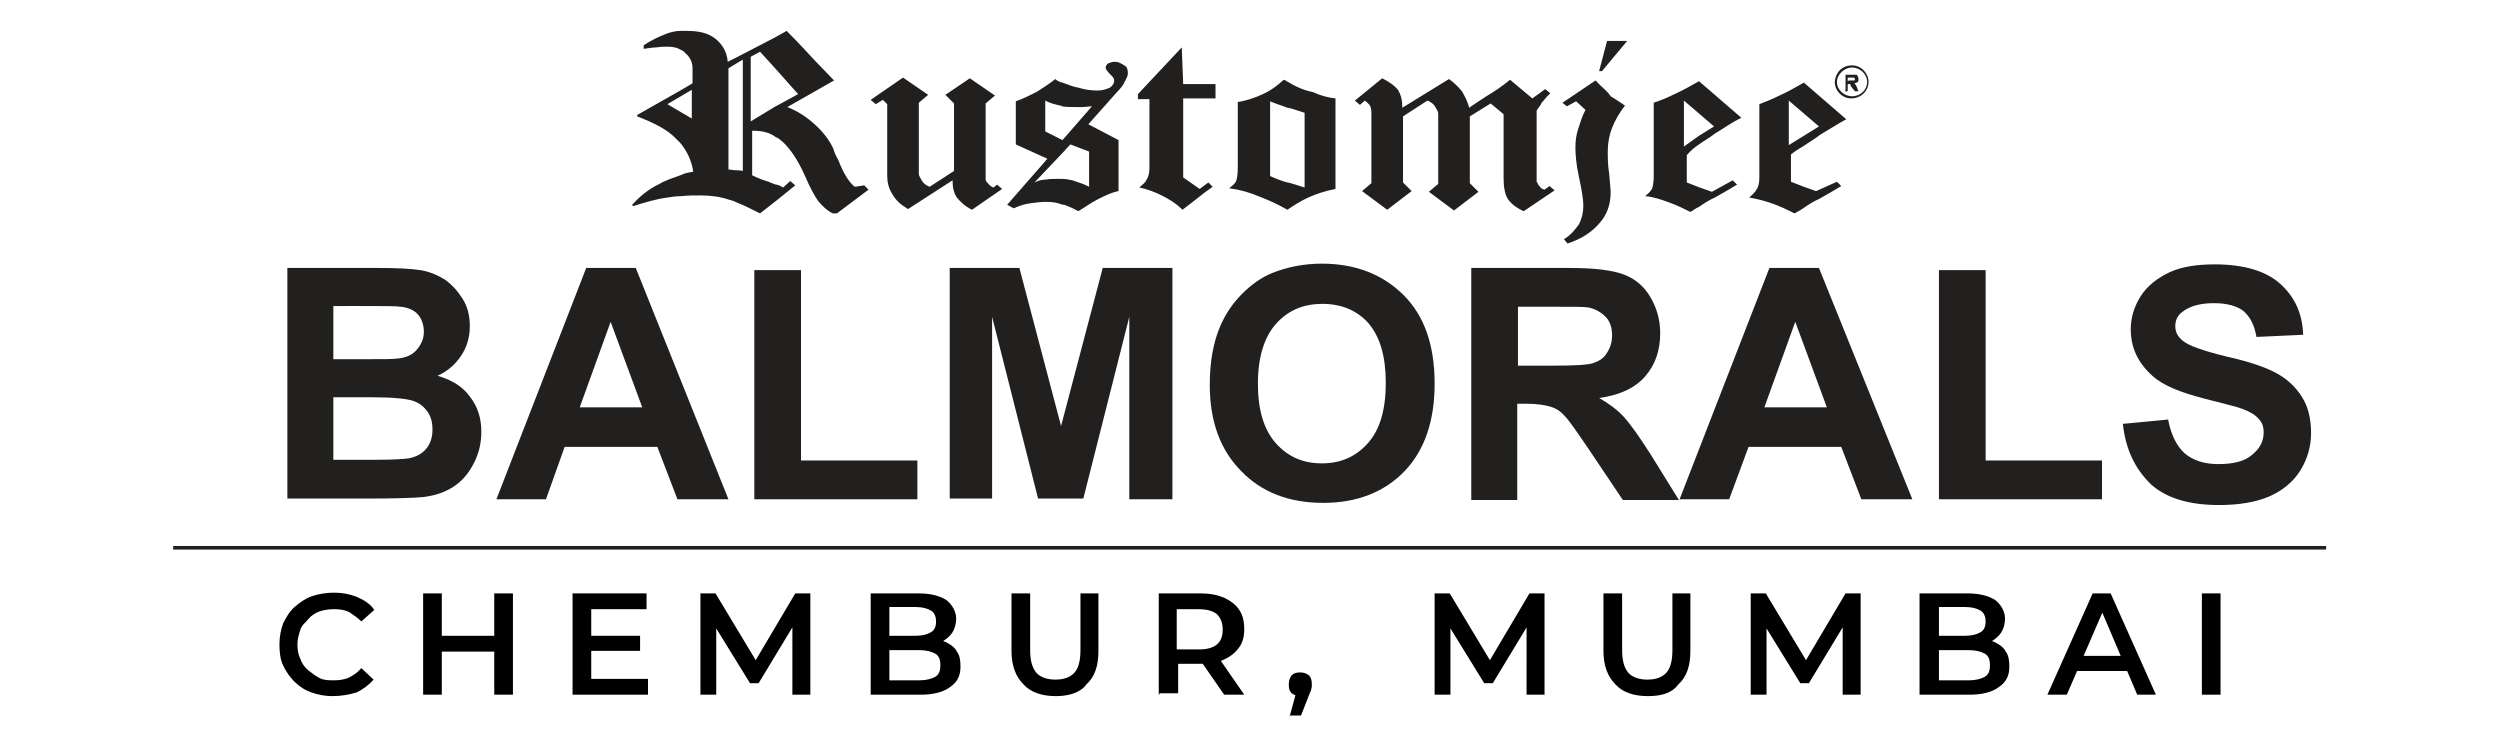 <?xml version="1.0" encoding="utf-8"?>
<!-- Generator: Adobe Illustrator 25.4.1, SVG Export Plug-In . SVG Version: 6.00 Build 0)  -->
<svg version="1.1" id="Layer_1" xmlns="http://www.w3.org/2000/svg" xmlns:xlink="http://www.w3.org/1999/xlink" x="0px" y="0px"
	 viewBox="0 0 348 104" style="enable-background:new 0 0 348 104;" xml:space="preserve">
<style type="text/css">
	.st0{fill-rule:evenodd;clip-rule:evenodd;fill:#221F1F;}
	.st1{fill:#221F1F;}
</style>
<g>
	<g>
		<path class="st0" d="M257.3,11.2h0.4c0.2,0,0.4,0,0.4,0s0.1,0,0.1-0.1V11c0-0.1,0-0.1,0-0.1s-0.1-0.1-0.2-0.1c0,0-0.1,0-0.4,0
			h-0.4v0.5H257.3z M164.5,6.6l-6.1,6.5v0.7h1.6v9.5c0,0.7-0.1,1.3-0.4,1.7c-0.2,0.5-0.6,0.7-1,1.1c1,0.2,2.1,0.6,3.1,1.1
			s2,1.1,2.9,2c0.9-0.7,1.6-1.2,2.2-1.7c0.6-0.5,1.3-1,2-1.5l-0.6-0.6l-1.2,0.9l-2.3-1.6v-11h4.5v-2h-4.5L164.5,6.6z M147.9,19.5
			L147.9,19.5l-2.4-1.2V14c0.7,0.4,1.3,0.5,2.1,0.7c0.1,0,0.2,0,0.2,0.1c0.6,0.1,1.2,0.1,1.8,0.1c0.2,0,0.6,0,1.1,0
			c0.4,0,0.9-0.1,1.3-0.1L147.9,19.5z M151.6,21.1V26c-0.7-0.4-1.5-0.6-2.3-0.9c-0.5-0.1-1-0.2-1.5-0.2c-0.2,0-0.5,0-0.7,0
			c-0.5,0-1,0-1.5,0.1c-0.5,0-1,0.1-1.6,0.4l3.8-4l1.2-1.3L151.6,21.1z M155.2,8.6c-0.4,0-0.6,0.1-0.9,0.2c-0.2,0.1-0.4,0.4-0.4,0.6
			c0,0.2,0.2,0.5,0.6,0.9s0.6,0.6,0.6,0.9c0,0.4-0.2,0.7-0.6,1c-0.5,0.2-1,0.4-1.7,0.4c-0.9,0-1.7-0.1-2.7-0.4
			c-0.7-0.1-1.3-0.4-2.2-0.7c-0.4-0.1-0.7-0.2-1-0.5c-0.7,0.6-1.7,1.2-2.6,1.8c-1,0.5-2,1-2.9,1.3v6l4.4,2l-5.6,6.4l0.9,0.5
			c0.9-0.4,1.6-0.6,2.3-0.7c0.7-0.1,1.5-0.2,2.2-0.2c0.9,0,1.6,0.1,2.3,0.4c0.1,0,0.1,0,0.2,0c0.6,0.2,1.3,0.5,2,0.9
			c1-0.6,1.8-1.2,2.8-1.7c1-0.5,1.8-0.9,2.8-1.1v-7.1l-4.2-2.2l4-4.5c0.5-0.5,0.9-1,1.1-1.5c0.2-0.4,0.4-0.7,0.4-1.1
			c0-0.5-0.1-0.9-0.5-1.1C156,8.8,155.7,8.6,155.2,8.6 M181.6,26.1c-0.7-0.2-1.5-0.5-2.3-0.7h-0.1c-0.7-0.2-1.6-0.5-2.4-0.9V14.1
			c0.9,0.4,1.7,0.6,2.4,0.9h0.1c0.9,0.2,1.6,0.5,2.3,0.7V26.1z M179.1,11.3c-0.1-0.1-0.2-0.1-0.4-0.2c-1,0.9-1.8,1.5-2.9,2
			c-1.1,0.5-2.2,0.9-3.5,1.1v9.1c0,0.9-0.1,1.5-0.2,1.8c-0.1,0.4-0.5,0.7-1,1.1c1.5,0.2,2.9,0.6,4.3,1.2c1.3,0.5,2.6,1.1,3.8,1.8
			l0,0c0.9-0.6,1.8-1.2,2.9-1.7c1.1-0.5,2.3-0.9,3.8-1.2V13.7c-1-0.1-2.1-0.4-3.2-0.9C181.6,12.6,180.4,12.1,179.1,11.3 M222.6,9.9
			h0.4l3.5-4.2h-2.8L222.6,9.9z M222.1,11.2l-4.6,3.1l0.6,0.5l1.3-0.7l1.3,1.2c-0.5,0.9-0.7,1.7-1,2.6s-0.4,1.7-0.4,2.6
			c0,1,0.1,2.4,0.5,4.2c0.4,1.8,0.6,3.1,0.6,3.9c0,1-0.2,1.8-0.6,2.6c-0.5,0.7-1.1,1.5-2.1,2.1l0.5,0.6c2.1-0.7,3.5-1.7,4.5-2.9
			c1-1.1,1.5-2.6,1.5-4.2c0-0.5-0.1-1.3-0.2-2.6c-0.2-1.2-0.2-2.3-0.2-3.1c0-1.2,0.2-2.3,0.6-3.3c0.4-1,1-2.1,1.8-3.1
			c-0.6-0.4-1.3-0.9-2-1.3C223.8,12.7,222.9,12.1,222.1,11.2 M249,14l2.1,1.8l2.1,1.8l-2.1,1.3l-2.1,1.3V14z M252.8,26.6l-1.7-0.6
			l-1.8-0.7v-3.8c0.6-0.5,1.3-0.9,1.8-1.2c0.7-0.5,1.6-1,2.2-1.5c1.2-0.7,2.4-1.5,3.7-2.2l-5.9-5.1l0,0c-1.2,0.7-2.3,1.3-3.4,1.8
			c-1,0.5-2,0.9-2.8,1.2v10.2c0,0.7-0.1,1.3-0.4,1.7c-0.2,0.4-0.6,0.7-1,1.1c1.2,0.2,2.3,0.5,3.4,0.9c1.1,0.4,2.1,0.9,2.9,1.3
			c0.4-0.2,0.9-0.5,1.2-0.7c0.7-0.5,1.5-1,2.2-1.3c1.1-0.6,2.1-1.2,3.1-1.8l-0.6-0.6L252.8,26.6z M234.4,20.4V14l2.1,1.8l2.1,1.8
			l-2.1,1.3L234.4,20.4z M236.5,20.1c0.7-0.5,1.6-1,2.2-1.5c1.2-0.7,2.4-1.6,3.7-2.2l-5.9-5.1l0,0c-1.2,0.7-2.3,1.3-3.4,1.8
			c-1,0.5-2,0.9-2.9,1.2v10.2c0,0.7-0.1,1.3-0.2,1.7c-0.2,0.4-0.5,0.7-1,1.1c1.2,0.1,2.3,0.5,3.4,0.9c1.1,0.4,2.1,0.9,2.9,1.3
			c0.4-0.2,0.7-0.5,1.2-0.7c0.7-0.5,1.5-1,2.2-1.3c1.1-0.6,2.1-1.2,3.1-1.8l-0.6-0.6l-2.9,1.6l-1.7-0.6l-1.8-0.7v-3.8
			C235.3,21,235.9,20.5,236.5,20.1 M107.8,14.9l-3.3,2V7.9l1.3-0.7l2,2.2l3.3,3.7L107.8,14.9z M103.4,23.8c-0.4-0.1-0.7-0.1-1-0.1
			l0,0c-0.4,0-0.6-0.1-1-0.1V9.5l1-0.6l1-0.6V23.8z M96.3,16.5l-1.7-1l-1.7-1l1.7-1l1.7-1V16.5z M119,26c-0.6-0.4-1.5-1.6-2.3-3.7
			c-0.4-0.7-0.6-1.2-0.7-1.6c-0.6-1.3-1.5-2.4-2.6-3.4c-1.1-1-2.3-1.8-3.8-2.4l6.5-3.7c-0.7-0.7-1.6-1.7-2.8-2.9
			c-2-2.2-3.3-3.5-3.8-4l-1.6,0.9L102.5,8l-1.2,0.6c-0.1-1.3-0.7-2.4-1.7-3.2s-2.3-1.1-4-1.1c-0.2,0-0.6,0-0.9,0
			c-0.7,0-1.5,0.2-2.2,0.5c-1,0.4-2,0.9-2.9,1.5v0.5c0.7-0.1,1.3-0.2,1.8-0.2c0.5-0.1,1-0.1,1.5-0.1c0.7,0,1.3,0.1,1.8,0.4
			c0.2,0.1,0.5,0.2,0.7,0.5c0.6,0.5,1,1.2,1,2.1v2.1l-1.7,1l-6,3.4v0.2c2.3,0.9,4.2,1.8,5.5,3.2c0.1,0.1,0.2,0.2,0.5,0.5
			c1,1.2,1.6,2.6,1.8,4c-0.6,0.1-1.2,0.2-1.8,0.5c-1.1,0.4-2.1,0.7-2.9,1.2c-1.5,0.7-2.7,1.7-3.8,2.9l0.1,0.2c1.6-0.5,3.2-1,4.8-1.2
			c0.6-0.1,1.2-0.2,2-0.2c0.9-0.1,1.7-0.1,2.6-0.1c1.5,0,2.8,0.2,4,0.6c0.4,0.1,0.7,0.2,1.1,0.4c1,0.4,2,0.9,3.2,1.5l2.3-1.8
			l2.6-2.1l-0.7-0.6l-1,0.9c-0.2-0.1-0.6-0.4-1-0.4c-0.2-0.1-0.6-0.2-1-0.4c-0.7-0.2-1.5-0.5-2.3-0.9v-6.2h0.1
			c1.2,0,2.3,0.2,3.2,0.9c0.4,0.1,0.6,0.4,0.9,0.6c1.1,1,2.2,2.6,3.2,4.9c0.7,1.6,1.3,2.7,1.8,3.4c0.6,0.7,1.2,1.3,2,1.7h0.6
			l4.4-3.3l-0.6-0.6L119,26z M138.3,26.1c-0.4-0.1-0.6-0.4-0.7-0.5c-0.2-0.2-0.4-0.4-0.4-0.6V14.4l1.3-1.1l-3.5-2.4l-3.4,2.3
			l1.2,1.2v9.4l-3.4,2.2c-0.5-0.2-0.9-0.5-1.1-0.9c-0.2-0.4-0.4-0.6-0.4-0.9v-9.9l1.3-1.1l-3.5-2.4l-4.5,3.1l0.7,0.6l1-0.6l0.6,0.6
			v9.9c0,1,0.2,1.8,0.7,2.6c0.5,0.9,1.2,1.5,2.2,2.1l6.2-4v0.1c0,1,0.2,1.7,0.6,2.3c0.5,0.6,1.1,1.2,2.1,1.7l4.2-2.9l-0.7-0.6
			L138.3,26.1z M215,26.4c-0.4-0.1-0.5-0.2-0.7-0.5c-0.2-0.1-0.2-0.4-0.4-0.6v-9.9c0.2-0.4,0.5-0.6,0.7-1.1c0.4-0.4,0.7-0.9,1.2-1.3
			l-0.7-0.6l-1.8,1.3l-3.1-2.6c-1.2,1-2.3,1.7-3.3,2.3c-0.9,0.6-1.7,1.1-2.4,1.6c-0.2-0.9-0.6-1.6-1-2.3c-0.5-0.6-1.1-1.2-1.8-1.7
			l-6.5,4v-0.1c0-1-0.2-1.7-0.6-2.4c-0.5-0.6-1.2-1.1-2.2-1.6l-3.8,3.1l0.7,0.6L190,14c0.2,0.2,0.5,0.4,0.7,0.7
			c0.1,0.2,0.2,0.5,0.2,1v9.8l-1.3,1.1l3.5,2.6l3.4-2.6l-1.2-1.2v-9.2l3.4-2.2c0.5,0.2,0.9,0.5,1.1,0.9c0.2,0.4,0.4,0.6,0.4,0.9v9.8
			l-1.3,1.1l3.5,2.6l3.4-2.6l-1.2-1.2v-9.3l2.9-1.8l1.8,1.5v8.9c0,1.3,0.2,2.3,0.6,2.9c0.4,0.6,1.1,1.2,2.2,1.7l4.3-2.9l-0.7-0.6
			L215,26.4z M256.9,12.6v-2.2h1c0.2,0,0.4,0,0.5,0c0.1,0,0.1,0.1,0.2,0.2c0,0.1,0.1,0.2,0.1,0.4c0,0.1,0,0.4-0.1,0.4
			c-0.1,0.1-0.2,0.1-0.5,0.2c0.1,0,0.1,0.1,0.2,0.2c0.1,0.1,0.1,0.2,0.2,0.4l0.2,0.5h-0.5l-0.4-0.5c-0.1-0.1-0.2-0.2-0.2-0.4
			l-0.1-0.1c0,0-0.1,0-0.2,0h-0.1v1h-0.4V12.6z M257.8,9.4c1.1,0,2.1,0.9,2.1,2s-0.9,2-2.1,2c-1.1,0-2.1-0.9-2.1-2
			C255.7,10.4,256.7,9.4,257.8,9.4 M257.8,9.1c1.3,0,2.3,1.1,2.3,2.3c0,1.3-1.1,2.3-2.4,2.3c-1.3,0-2.3-1.1-2.3-2.3
			C255.5,10.1,256.4,9.1,257.8,9.1"/>
	</g>
	<g>
		<rect x="24.1" y="76" class="st1" width="299.7" height="0.5"/>
	</g>
	<g>
		<g>
			<path d="M46.3,96.9c-1.1,0-2.1-0.2-2.9-0.5c-0.9-0.3-1.7-0.8-2.4-1.5c-0.6-0.6-1.2-1.4-1.6-2.3c-0.4-0.8-0.5-1.9-0.5-2.9
				c0-1.1,0.2-2,0.5-2.9c0.4-0.8,0.9-1.7,1.6-2.3c0.7-0.6,1.5-1.2,2.4-1.5c0.9-0.3,1.9-0.5,3.1-0.5c1.2,0,2.2,0.2,3.2,0.6
				c0.9,0.4,1.8,0.9,2.4,1.8l-1.8,1.6c-0.5-0.5-1.1-0.9-1.7-1.3c-0.6-0.3-1.3-0.4-2.1-0.4c-0.7,0-1.4,0.1-2,0.3
				c-0.6,0.2-1.2,0.6-1.6,1.1S42,87,41.8,87.7c-0.2,0.6-0.4,1.3-0.4,2c0,0.7,0.1,1.4,0.4,2c0.2,0.6,0.6,1.2,1.1,1.6s0.9,0.7,1.6,1.1
				c0.6,0.3,1.3,0.3,2,0.3c0.7,0,1.5-0.1,2.1-0.4c0.6-0.3,1.2-0.7,1.7-1.3l1.7,1.6c-0.6,0.7-1.5,1.4-2.4,1.8
				C48.5,96.7,47.5,96.9,46.3,96.9z"/>
		</g>
		<g>
			<path d="M61.5,96.7h-2.6V82.6h2.6V96.7z M69,90.7h-7.7v-2.2H69V90.7z M68.8,82.6h2.6v14.1h-2.6V82.6z"/>
		</g>
		<g>
			<path d="M82.2,94.5h8v2.2H79.7V82.6H90v2.2h-7.7v9.7H82.2z M82,88.5h7.1v2.1H82V88.5z"/>
		</g>
		<g>
			<path d="M97.5,96.7V82.6h2.1l6.2,10.3h-1.2l6.1-10.3h2.1v14.1h-2.5V86.5h0.5l-5.2,8.6h-1.2l-5.3-8.6h0.6v10.2H97.5z"/>
		</g>
		<g>
			<path d="M121.2,96.7V82.6h6.6c1.7,0,2.9,0.3,3.9,0.9c0.8,0.6,1.4,1.6,1.4,2.6c0,0.7-0.2,1.4-0.5,1.9c-0.3,0.5-0.8,0.9-1.4,1.3
				c-0.6,0.3-1.3,0.4-1.9,0.4l0.3-0.7c0.8,0,1.5,0.1,2.1,0.4c0.6,0.3,1.2,0.7,1.5,1.3c0.4,0.5,0.5,1.3,0.5,2.1
				c0,1.2-0.4,2.1-1.4,2.8c-0.9,0.7-2.3,1.1-4.1,1.1H121.2z M123.8,94.7h4.2c0.9,0,1.7-0.2,2.2-0.5c0.5-0.3,0.7-0.8,0.7-1.6
				s-0.2-1.3-0.7-1.6s-1.3-0.5-2.2-0.5h-4.4v-2h3.9c0.9,0,1.6-0.2,2.1-0.5c0.5-0.3,0.7-0.8,0.7-1.5c0-0.6-0.2-1.2-0.7-1.5
				c-0.5-0.3-1.2-0.5-2.1-0.5h-3.7V94.7z"/>
		</g>
		<g>
			<path d="M147,96.9c-1.9,0-3.5-0.5-4.5-1.6c-1.1-1.1-1.7-2.6-1.7-4.7v-8h2.6v7.9c0,1.5,0.3,2.5,0.9,3.2c0.6,0.6,1.5,0.9,2.6,0.9
				c1.2,0,2-0.3,2.6-0.9c0.6-0.6,0.9-1.7,0.9-3.2v-7.9h2.5v8c0,2.1-0.5,3.6-1.7,4.7C150.4,96.4,148.8,96.9,147,96.9z"/>
		</g>
		<g>
			<path d="M161.3,96.7V82.6h5.8c1.3,0,2.3,0.2,3.3,0.6c0.8,0.4,1.6,0.9,2.1,1.7c0.5,0.7,0.7,1.7,0.7,2.6c0,1.1-0.2,1.9-0.7,2.6
				c-0.5,0.7-1.2,1.3-2.1,1.7c-0.8,0.4-2,0.6-3.3,0.6h-4.3l1.2-1.2v5.3h-2.6V96.7z M163.8,91.7l-1.2-1.3h4.2c1.2,0,2-0.2,2.6-0.7
				c0.6-0.5,0.8-1.2,0.8-2.1c0-0.9-0.3-1.6-0.8-2.1c-0.6-0.5-1.5-0.7-2.6-0.7h-4.2l1.2-1.3V91.7z M170.4,96.7l-3.6-5.2h2.8l3.6,5.2
				H170.4z"/>
		</g>
		<g>
			<path d="M179.5,99.8l1.2-4.4l0.3,1.5c-0.4,0-0.8-0.1-1.2-0.4c-0.3-0.3-0.4-0.6-0.4-1.2c0-0.5,0.1-0.9,0.4-1.3
				c0.3-0.3,0.7-0.4,1.2-0.4c0.4,0,0.8,0.1,1.2,0.4c0.3,0.3,0.4,0.7,0.4,1.2c0,0.1,0,0.3,0,0.4s-0.1,0.3-0.1,0.5
				c-0.1,0.2-0.2,0.4-0.3,0.7l-1.1,2.8h-1.6V99.8z"/>
		</g>
		<g>
			<path d="M199.7,96.7V82.6h2.1l6.2,10.3h-1.2l6.1-10.3h2.1v14.1h-2.5V86.5h0.5l-5.2,8.6h-1.2l-5.3-8.6h0.6v10.2H199.7z"/>
		</g>
		<g>
			<path d="M229.4,96.9c-1.9,0-3.5-0.5-4.5-1.6c-1.1-1.1-1.7-2.6-1.7-4.7v-8h2.6v7.9c0,1.5,0.3,2.5,0.9,3.2c0.6,0.6,1.5,0.9,2.6,0.9
				c1.2,0,2-0.3,2.6-0.9c0.6-0.6,0.9-1.7,0.9-3.2v-7.9h2.5v8c0,2.1-0.5,3.6-1.7,4.7C232.8,96.4,231.4,96.9,229.4,96.9z"/>
		</g>
		<g>
			<path d="M243.7,96.7V82.6h2.1l6.2,10.3h-1.2l6.1-10.3h2.1v14.1h-2.5V86.5h0.5l-5.2,8.6h-1.2l-5.3-8.6h0.6v10.2H243.7z"/>
		</g>
		<g>
			<path d="M267.2,96.7V82.6h6.6c1.7,0,2.9,0.3,3.9,0.9c0.8,0.6,1.4,1.6,1.4,2.6c0,0.7-0.2,1.4-0.5,1.9c-0.3,0.5-0.8,0.9-1.4,1.3
				c-0.6,0.3-1.3,0.4-1.9,0.4l0.3-0.7c0.8,0,1.5,0.1,2.1,0.4c0.6,0.3,1.2,0.7,1.5,1.3c0.4,0.5,0.5,1.3,0.5,2.1
				c0,1.2-0.4,2.1-1.4,2.8c-0.9,0.7-2.3,1.1-4.1,1.1H267.2z M269.9,94.7h4.2c0.9,0,1.7-0.2,2.2-0.5c0.5-0.3,0.7-0.8,0.7-1.6
				s-0.2-1.3-0.7-1.6c-0.5-0.3-1.3-0.5-2.2-0.5h-4.4v-2h3.9c0.9,0,1.6-0.2,2.1-0.5c0.5-0.3,0.7-0.8,0.7-1.5c0-0.6-0.2-1.2-0.7-1.5
				c-0.5-0.3-1.2-0.5-2.1-0.5h-3.7V94.7z"/>
		</g>
		<g>
			<path d="M285,96.7l6.3-14.1h2.5l6.3,14.1h-2.6L292.1,84h1.1l-5.5,12.7H285z M288,93.4l0.7-2.1h7.6l0.7,2.1H288z"/>
		</g>
		<g>
			<path d="M306.5,96.7V82.6h2.6v14.1H306.5z"/>
		</g>
	</g>
	<g>
		<path class="st1" d="M39.9,37.3h12.9c2.5,0,4.4,0.1,5.7,0.3c1.3,0.2,2.4,0.7,3.4,1.3c1,0.7,1.8,1.6,2.5,2.7s1,2.4,1,3.8
			c0,1.5-0.4,2.9-1.2,4.1s-1.9,2.2-3.3,2.8c2,0.6,3.5,1.5,4.5,2.9c1.1,1.4,1.6,3,1.6,4.9c0,1.5-0.3,2.9-1,4.3
			c-0.7,1.4-1.6,2.5-2.8,3.3s-2.6,1.3-4.4,1.5c-1.1,0.1-3.7,0.2-7.8,0.2h-11V37.3z M46.4,42.6v7.4h4.3c2.5,0,4.1,0,4.7-0.1
			c1.1-0.1,2-0.5,2.6-1.2s1-1.5,1-2.5c0-1-0.3-1.8-0.8-2.4c-0.5-0.6-1.4-1-2.4-1.1c-0.6-0.1-2.5-0.1-5.6-0.1H46.4z M46.4,55.4v8.6h6
			c2.3,0,3.8-0.1,4.5-0.2c1-0.2,1.8-0.6,2.4-1.3s0.9-1.6,0.9-2.7c0-1-0.2-1.8-0.7-2.5c-0.5-0.7-1.1-1.2-2-1.5
			c-0.9-0.3-2.8-0.5-5.8-0.5H46.4z"/>
		<path class="st1" d="M101.4,69.5h-7.1l-2.8-7.3H78.6L76,69.5h-6.9l12.5-32.2h6.9L101.4,69.5z M89.4,56.7L85,44.8l-4.3,11.9H89.4z"
			/>
		<path class="st1" d="M105,69.5V37.6h6.5v26.5h16.2v5.4H105z"/>
		<path class="st1" d="M132.2,69.5V37.3h9.7l5.8,22l5.8-22h9.7v32.2h-6V44.1l-6.4,25.3h-6.3l-6.4-25.3v25.3H132.2z"/>
		<path class="st1" d="M168.4,53.6c0-3.3,0.5-6,1.5-8.3c0.7-1.6,1.7-3.1,3-4.4c1.3-1.3,2.7-2.3,4.2-2.9c2-0.8,4.3-1.3,6.9-1.3
			c4.7,0,8.5,1.5,11.4,4.4s4.3,7,4.3,12.3c0,5.2-1.4,9.3-4.2,12.2c-2.8,2.9-6.6,4.4-11.3,4.4c-4.8,0-8.6-1.5-11.4-4.4
			C169.9,62.7,168.4,58.7,168.4,53.6z M175.1,53.4c0,3.6,0.8,6.4,2.5,8.3c1.7,1.9,3.8,2.8,6.4,2.8c2.6,0,4.7-0.9,6.4-2.8
			c1.7-1.9,2.5-4.7,2.5-8.4c0-3.7-0.8-6.4-2.4-8.3c-1.6-1.8-3.8-2.7-6.4-2.7c-2.7,0-4.8,0.9-6.5,2.8C176,46.9,175.1,49.7,175.1,53.4
			z"/>
		<path class="st1" d="M204.8,69.5V37.3h13.7c3.4,0,5.9,0.3,7.5,0.9c1.6,0.6,2.8,1.6,3.7,3.1c0.9,1.5,1.4,3.2,1.4,5.1
			c0,2.4-0.7,4.4-2.1,6c-1.4,1.6-3.5,2.6-6.4,3c1.4,0.8,2.6,1.7,3.5,2.7s2.1,2.7,3.7,5.2l3.9,6.3h-7.8l-4.7-7
			c-1.7-2.5-2.8-4.1-3.4-4.7c-0.6-0.7-1.3-1.1-2-1.3c-0.7-0.2-1.8-0.4-3.3-0.4h-1.3v13.4H204.8z M211.3,50.9h4.8
			c3.1,0,5.1-0.1,5.8-0.4c0.8-0.3,1.4-0.7,1.8-1.4c0.4-0.6,0.7-1.4,0.7-2.4c0-1.1-0.3-2-0.9-2.6s-1.4-1.1-2.4-1.3
			c-0.5-0.1-2.1-0.1-4.7-0.1h-5.1V50.9z"/>
		<path class="st1" d="M266.2,69.5h-7.1l-2.8-7.3h-12.9l-2.7,7.3h-6.9l12.5-32.2h6.9L266.2,69.5z M254.3,56.7l-4.4-11.9l-4.3,11.9
			H254.3z"/>
		<path class="st1" d="M269.9,69.5V37.6h6.5v26.5h16.2v5.4H269.9z"/>
		<path class="st1" d="M295.5,59l6.3-0.6c0.4,2.1,1.2,3.7,2.3,4.7c1.2,1,2.7,1.5,4.7,1.5c2.1,0,3.7-0.4,4.7-1.3
			c1.1-0.9,1.6-1.9,1.6-3.1c0-0.8-0.2-1.4-0.7-1.9c-0.4-0.5-1.2-1-2.3-1.4c-0.8-0.3-2.5-0.7-5.2-1.4c-3.5-0.9-5.9-1.9-7.3-3.2
			c-2-1.8-3-3.9-3-6.5c0-1.6,0.5-3.2,1.4-4.6c0.9-1.4,2.3-2.5,4-3.3s3.9-1.1,6.3-1.1c4,0,7.1,0.9,9.1,2.7s3.1,4.1,3.2,7.1l-6.5,0.3
			c-0.3-1.7-0.9-2.8-1.8-3.6c-0.9-0.7-2.3-1.1-4.1-1.1c-1.9,0-3.4,0.4-4.4,1.2c-0.7,0.5-1,1.2-1,2c0,0.8,0.3,1.4,1,2
			c0.8,0.7,2.8,1.4,6,2.2c3.2,0.7,5.5,1.5,7,2.3c1.5,0.8,2.7,1.9,3.6,3.3s1.3,3.1,1.3,5.1c0,1.8-0.5,3.6-1.5,5.2
			c-1,1.6-2.5,2.8-4.3,3.6c-1.9,0.8-4.2,1.2-7,1.2c-4.1,0-7.2-0.9-9.4-2.8C297.2,65.3,295.9,62.6,295.5,59z"/>
	</g>
</g>
</svg>
